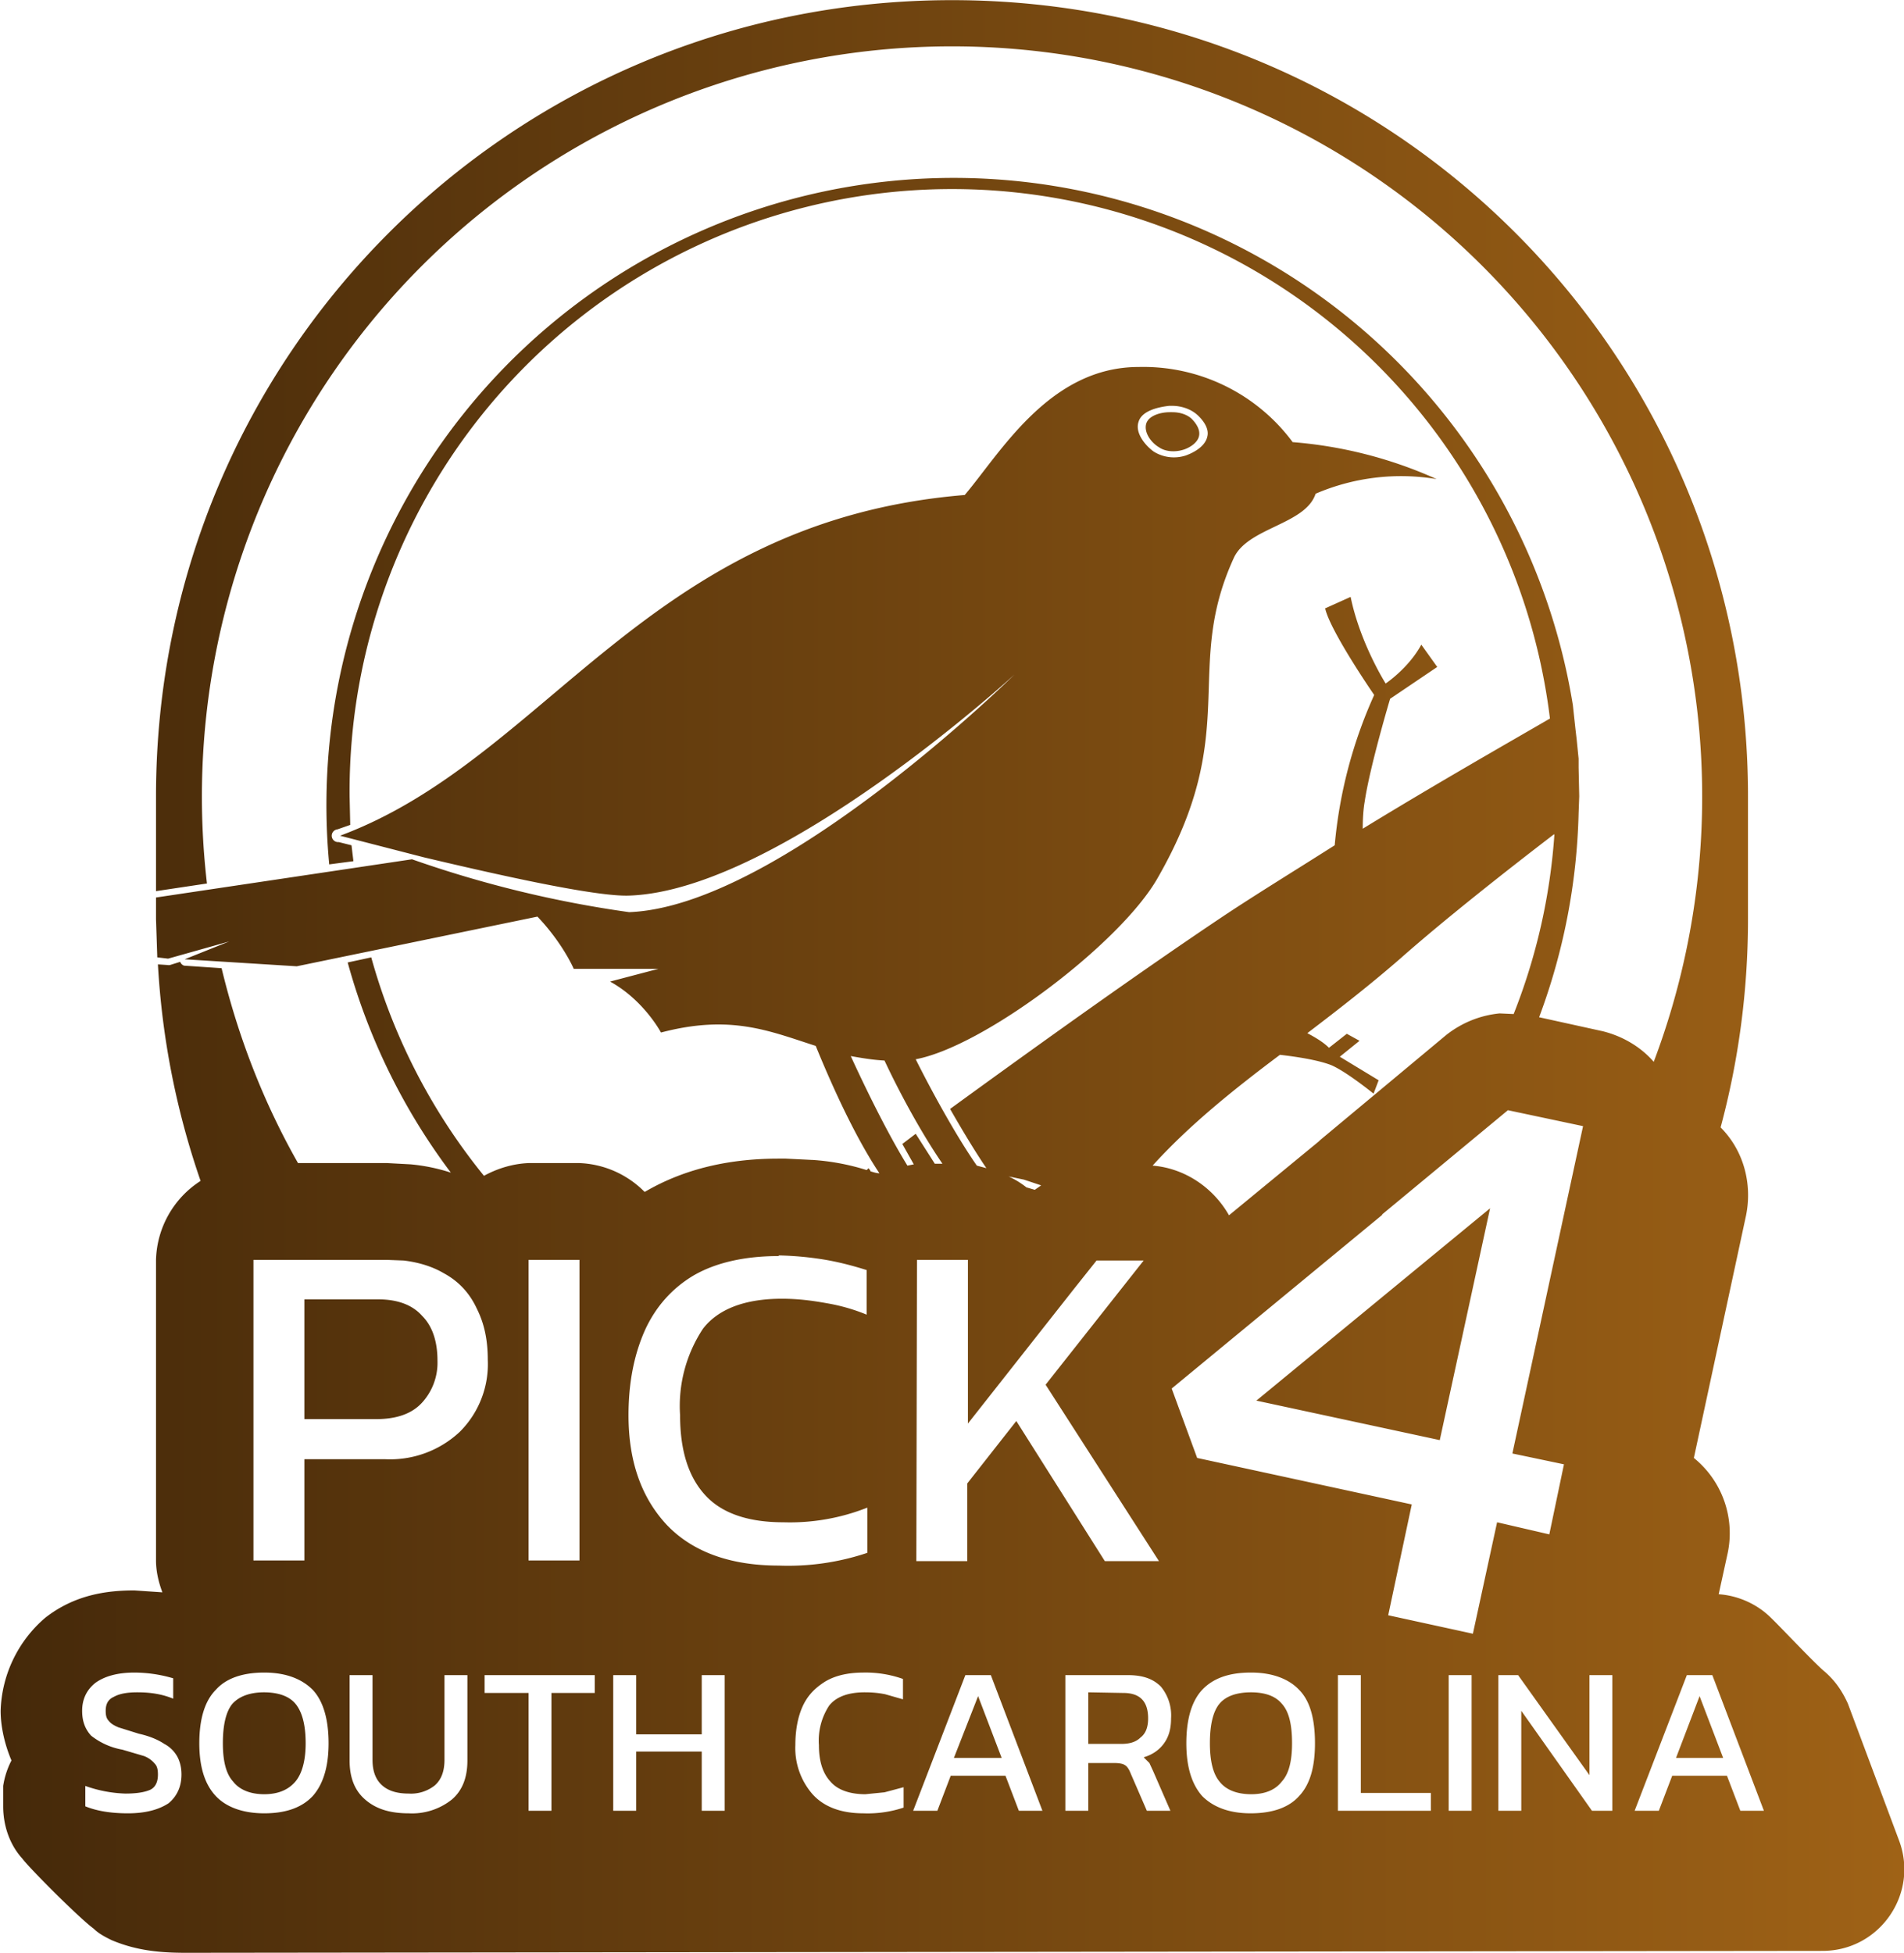 <svg xmlns="http://www.w3.org/2000/svg" xmlns:xlink="http://www.w3.org/1999/xlink" xml:space="preserve" width="1130.1" height="1159" viewBox="0 0 299 306.6"><defs><linearGradient id="a"><stop offset="0" style="stop-color:#45290a;stop-opacity:1"/><stop offset="1" style="stop-color:#9f6216;stop-opacity:1"/></linearGradient><linearGradient xlink:href="#a" id="b" x1="27678" x2="27977" y1="-1421.6" y2="-1421.6" gradientTransform="translate(-11539.7 -2304.6)" gradientUnits="userSpaceOnUse"/></defs><path d="M16287.8-3879.5c-69.2 0-125 55.8-125 125v14.9l8-1.2a117.8 117.8 0 1 1 227.2 28c-2-2.3-4.8-4-8-4.8l-10-2.2a98 98 0 0 0 6.2-32l.1-2.7-.1-4.5v-1.4l-.3-3-.2-1.7-.4-3.7a98.5 98.5 0 0 0-195.3 25l3.8-.5-.3-2.5-2-.5a1 1 0 0 1-.2-2l2-.7-.1-4.5a94.6 94.6 0 0 1 188.5-12.2c-6.2 3.6-17.8 10.2-29.4 17.3 0-1.5.1-3.1.3-4.2.8-5.5 4-16.2 4-16.2l7.4-5-2.5-3.5c-2 3.7-5.6 6.1-5.6 6.1s-4-6.3-5.5-13.6l-4 1.8c.8 3.6 7.7 13.6 7.7 13.6a73 73 0 0 0-6.2 23.6c-6.3 4-12.5 7.8-17.6 11.2-12.4 8.3-27.4 19-42.8 30.2 2 3.5 4 6.8 5.7 9.3l-1.5-.4c-3.2-4.6-7-11.5-9.6-16.7 10.7-2 32-18.1 37.9-28.3 13.4-23.2 4-32.7 12-50.3 2.1-4.9 11.3-5.3 12.9-10.2a34 34 0 0 1 19-2.3 68 68 0 0 0-22.6-5.8 29.2 29.2 0 0 0-24.2-11.8c-14 0-21.7 13.5-27.3 20.1-49.9 4.1-65.5 41.4-98.1 53.5l13.2 3.4c11.4 2.7 26.9 6.2 32.2 6 23.6-.8 60.5-34.7 60.5-34.7s-36.9 36.4-60.5 37.3a176 176 0 0 1-34.1-8.3l-40.2 6v3.4l.2 6 1.7.2 9.6-2.7-7 2.8 17.6 1.1 37.8-7.8c4 4.2 5.7 8.2 5.7 8.2h13.3l-7.6 2c5.3 2.9 8 8 8 8 11-2.9 17.1-.2 24.3 2.1 2 4.9 5.8 13.7 10 20-.5 0-1-.2-1.4-.3 0-.2-.2-.3-.3-.5l-.3.3a36 36 0 0 0-8.6-1.6h-.1l-4-.2h-1.1c-7.3 0-14.5 1.4-21 5.2h-.1a15.2 15.2 0 0 0-10.2-4.5h-8c-2.4.1-4.8.8-7 2a94.4 94.4 0 0 1-17.7-34.3l-3.7.8a98 98 0 0 0 16.2 33 29 29 0 0 0-6.3-1.3l-3.7-.2h-14c-5.4-9.5-9.4-19.8-12-30.6l-5.9-.4a1 1 0 0 1-.6-.6l-1.6.5a1 1 0 0 1-.4 0l-1.5-.1a125 125 0 0 0 6.7 34 15.2 15.2 0 0 0-7 12.4v47.2c0 1.7.4 3.4 1 5l-4.4-.3c-4.4 0-9.4.7-14 4.3a20 20 0 0 0-7 14.6c0 2.4.6 5.2 1.7 7.8a13 13 0 0 0-1.3 4v3.2c0 3 1 6 3 8.2 1.2 1.6 9 9.4 11.2 11 .8.8 1.8 1.3 2.8 1.8 4 1.7 7.8 2 11.7 2l257-.3c9 0 15.2-9 12-17.4l-8-21.4c-.9-2-2-3.6-3.6-5-1.5-1.2-7.3-7.4-8.7-8.7-2.1-2-5-3.3-8-3.5l1.4-6.4a15.2 15.2 0 0 0-5.3-15l8.2-38.1c1-5-.4-10.2-4-13.8 2.8-10.4 4.3-21.4 4.3-32.7v-19.3c0-69.2-55.7-125-125-125zm34.6 63.7c1.4 0 2.9.5 3.9 1.4 1 .9 1.9 2.2 1.6 3.4-.3 1.5-2 2.5-3.4 3a6 6 0 0 1-5-.6c-1.4-1-3-3-2.4-4.7.5-1.7 3-2.3 4.8-2.5h.5zm0 1h-.4c-1.4 0-3.3.5-3.7 1.8-.4 1.4.8 3 2 3.7 1 .7 2.5.8 3.8.4 1-.3 2.3-1.1 2.5-2.2.2-1-.5-2-1.2-2.7-.8-.7-1.9-1-3-1zm60 66.3a94 94 0 0 1-6.4 28.2l-2.2-.1c-3.1.3-6 1.5-8.4 3.4l-19.8 16.5-.2.2-14.1 11.6c-2.5-4.4-7-7.4-12-7.8 5.8-6.4 12.8-12 20-17.4 2.6.3 5.9.8 8 1.6 2.4 1 6.7 4.5 6.7 4.5l.8-2.1-6.1-3.7 3.1-2.5-2-1.1-2.8 2.2c-.9-.9-2.1-1.6-3.4-2.3 5-3.8 10-7.7 14.7-11.8 6.8-6 16.3-13.5 24-19.4zm-110.5 34.8c1.7.3 3.4.6 5.3.7 2.2 4.7 5.6 11.1 9.1 16.2h-1.2l-3-4.7-2.1 1.6 1.8 3.2-1 .2c-3.2-5.2-6.6-12.2-8.9-17.2zm103.2 8.5 11.8 2.5-11.1 51.4 8.1 1.7-2.3 11-8.2-1.9-3.8 17.5-13.3-2.9 3.7-17.4-33.7-7.3-4-10.9 9.7-8 23.4-19.3h-.1zm-78.4 10.4 2.4.5 2.7.9-1 .7-1.7-.5 1.2.8c-1.1-1-2.3-1.8-3.6-2.4zm75.6 5-36.7 30.2 28.8 6.2zm-111.7 7.4a50.9 50.9 0 0 1 7.4.7c2.3.4 4.5 1 6.4 1.6v7a29.2 29.2 0 0 0-6.3-1.8c-2.2-.4-4.5-.7-7-.7-5.8 0-10 1.6-12.4 4.7a22 22 0 0 0-3.6 13.6c0 5.5 1.3 9.7 4 12.6 2.6 2.8 6.7 4.2 12.2 4.2a33 33 0 0 0 13.2-2.3v7.1a39 39 0 0 1-13.9 2c-7.7 0-13.6-2.2-17.6-6.4-4-4.3-6-10-6-17.2 0-5.2.9-9.6 2.6-13.4 1.7-3.7 4.3-6.6 7.7-8.6 3.5-2 8-3 13.3-3zm-61.5.7 2.6.1c2.5.3 4.6 1 6.3 2 2.4 1.3 4.1 3.2 5.2 5.6 1.2 2.4 1.7 5 1.7 8a15 15 0 0 1-4.4 11.3 16 16 0 0 1-11.7 4.3h-12.7v15.9h-8v-47.2zm22.2 0h8v47.2h-8zm61 0h8v25.7l16.7-21.2 3.5-4.4h7.4l-10.9 13.8-4.5 5.7 17.8 27.7h-8.5l-13.9-22-7.7 9.8v12.2h-8zm-96.2 6.2v18.8h11.3c3.1 0 5.5-.8 7.1-2.5a9.3 9.3 0 0 0 2.5-6.7c0-3-.8-5.4-2.4-7-1.5-1.7-3.8-2.6-6.9-2.6zm-26.7 58.6a21.6 21.6 0 0 1 6.1.9v3.2c-1.7-.7-3.5-1-5.6-1-1.6 0-2.8.2-3.7.7-.9.4-1.3 1.1-1.3 2.2 0 .7.1 1.2.5 1.6.3.4.8.7 1.5 1l3.2 1c1.8.4 3.1 1 4 1.6a5 5 0 0 1 2.1 2.1c.4.8.6 1.7.6 2.7 0 1.9-.7 3.4-2 4.5-1.5 1-3.6 1.6-6.4 1.6-2.8 0-5-.4-6.7-1.1v-3.2a20.5 20.5 0 0 0 6.3 1.2c1.7 0 3-.2 3.9-.6.8-.4 1.2-1.2 1.2-2.4 0-.7-.1-1.3-.5-1.7a4 4 0 0 0-1.7-1.2l-3.4-1a11 11 0 0 1-4.9-2.2c-.9-1-1.4-2.2-1.4-3.9 0-1.8.7-3.3 2.1-4.4 1.4-1 3.4-1.6 6.1-1.6zm20.4 0c3.4 0 5.9 1 7.6 2.7 1.6 1.7 2.5 4.5 2.5 8.4 0 3.8-.9 6.5-2.5 8.3-1.7 1.8-4.2 2.7-7.6 2.7-3.4 0-6-1-7.6-2.7-1.7-1.8-2.6-4.5-2.6-8.3 0-3.9.9-6.7 2.6-8.4 1.6-1.8 4.2-2.7 7.6-2.7zm94 0a17.6 17.6 0 0 1 6.3 1v3.2l-2.8-.8c-1-.2-2-.3-3.2-.3-2.6 0-4.5.7-5.6 2.1a10 10 0 0 0-1.6 6.2c0 2.5.6 4.4 1.8 5.7 1.1 1.3 3 2 5.5 2l3-.3 3-.8v3.2a17.8 17.8 0 0 1-6.3.9c-3.5 0-6.2-1-8-3a11 11 0 0 1-2.7-7.7c0-2.4.4-4.4 1.1-6 .8-1.8 2-3 3.6-4 1.5-.9 3.5-1.4 6-1.4zm61 0c3.3 0 5.9 1 7.5 2.7 1.7 1.7 2.5 4.5 2.5 8.4 0 3.8-.8 6.5-2.5 8.3-1.6 1.8-4.2 2.7-7.6 2.7-3.4 0-5.9-1-7.6-2.7-1.6-1.8-2.5-4.5-2.5-8.3 0-3.9.9-6.7 2.5-8.4 1.7-1.8 4.2-2.7 7.6-2.7zm-141.6.4h3.6v13.3c0 1.8.5 3.1 1.5 4 1 .9 2.4 1.3 4.2 1.3a6 6 0 0 0 4.1-1.3c1-.9 1.5-2.2 1.5-4v-13.3h3.6v13.4c0 2.7-.8 4.7-2.4 6.1a10 10 0 0 1-6.8 2.2c-3 0-5.2-.7-6.9-2.2-1.6-1.4-2.4-3.4-2.4-6.1zm21.2 0h17.3v2.8h-6.8v18.5h-3.6v-18.5h-6.9zm20.2 0h3.6v9.3h10.3v-9.3h3.6v21.3h-3.6v-9.3h-10.3v9.3h-3.6zm55.3 0h4l8.1 21.3h-3.7l-2.1-5.5h-8.6l-2.1 5.5h-3.8zm15.7 0h9.8c2.4 0 4 .6 5.2 1.8a7.1 7.1 0 0 1 1.6 5c0 1.5-.3 2.8-1.1 3.9-.7 1-1.8 1.8-3.2 2.2l.9.9.6 1.3 2.7 6.2h-3.7l-2.6-6c-.2-.5-.5-1-.9-1.2-.3-.2-.9-.3-1.7-.3h-4v7.5h-3.6zm42.8 0h3.6v18.5h11v2.8h-14.6zm17.4 0h3.6v21.3h-3.6zm7.8 0h3.1l11.2 15.7v-15.7h3.6v21.3h-3.2l-11.1-15.7v15.7h-3.6zm29.6 0h4l8.1 21.3h-3.7l-2.1-5.5h-8.6l-2.1 5.5h-3.8zm-223.4 2.7c-2.2 0-3.9.6-5 1.8-1 1.2-1.5 3.3-1.5 6.2 0 2.8.5 4.8 1.6 6 1 1.3 2.7 2 4.9 2s3.8-.7 4.9-2c1-1.2 1.6-3.2 1.6-6 0-3-.6-5-1.6-6.2-1-1.2-2.7-1.8-5-1.8zm155 0c-2.3 0-4 .6-5 1.8-1 1.2-1.5 3.3-1.5 6.2 0 2.8.5 4.8 1.5 6 1 1.3 2.7 2 5 2 2.2 0 3.8-.7 4.8-2 1.1-1.2 1.6-3.2 1.6-6 0-3-.5-5-1.6-6.2-1-1.2-2.6-1.8-4.9-1.8zm-25.6 0v8.1h5.2c1.3 0 2.3-.3 3-1 .8-.6 1.2-1.6 1.2-3 0-2.7-1.3-4-3.9-4zm-17.3.6-3.8 9.7h7.5zm113.3 0-3.7 9.7h7.4z" style="fill:url(#b);fill-opacity:1;stroke:none;stroke-width:12.006;stroke-linecap:round;stroke-linejoin:round;stroke-dasharray:none;stroke-opacity:1" transform="translate(-16138.3 3879.5)"/></svg>